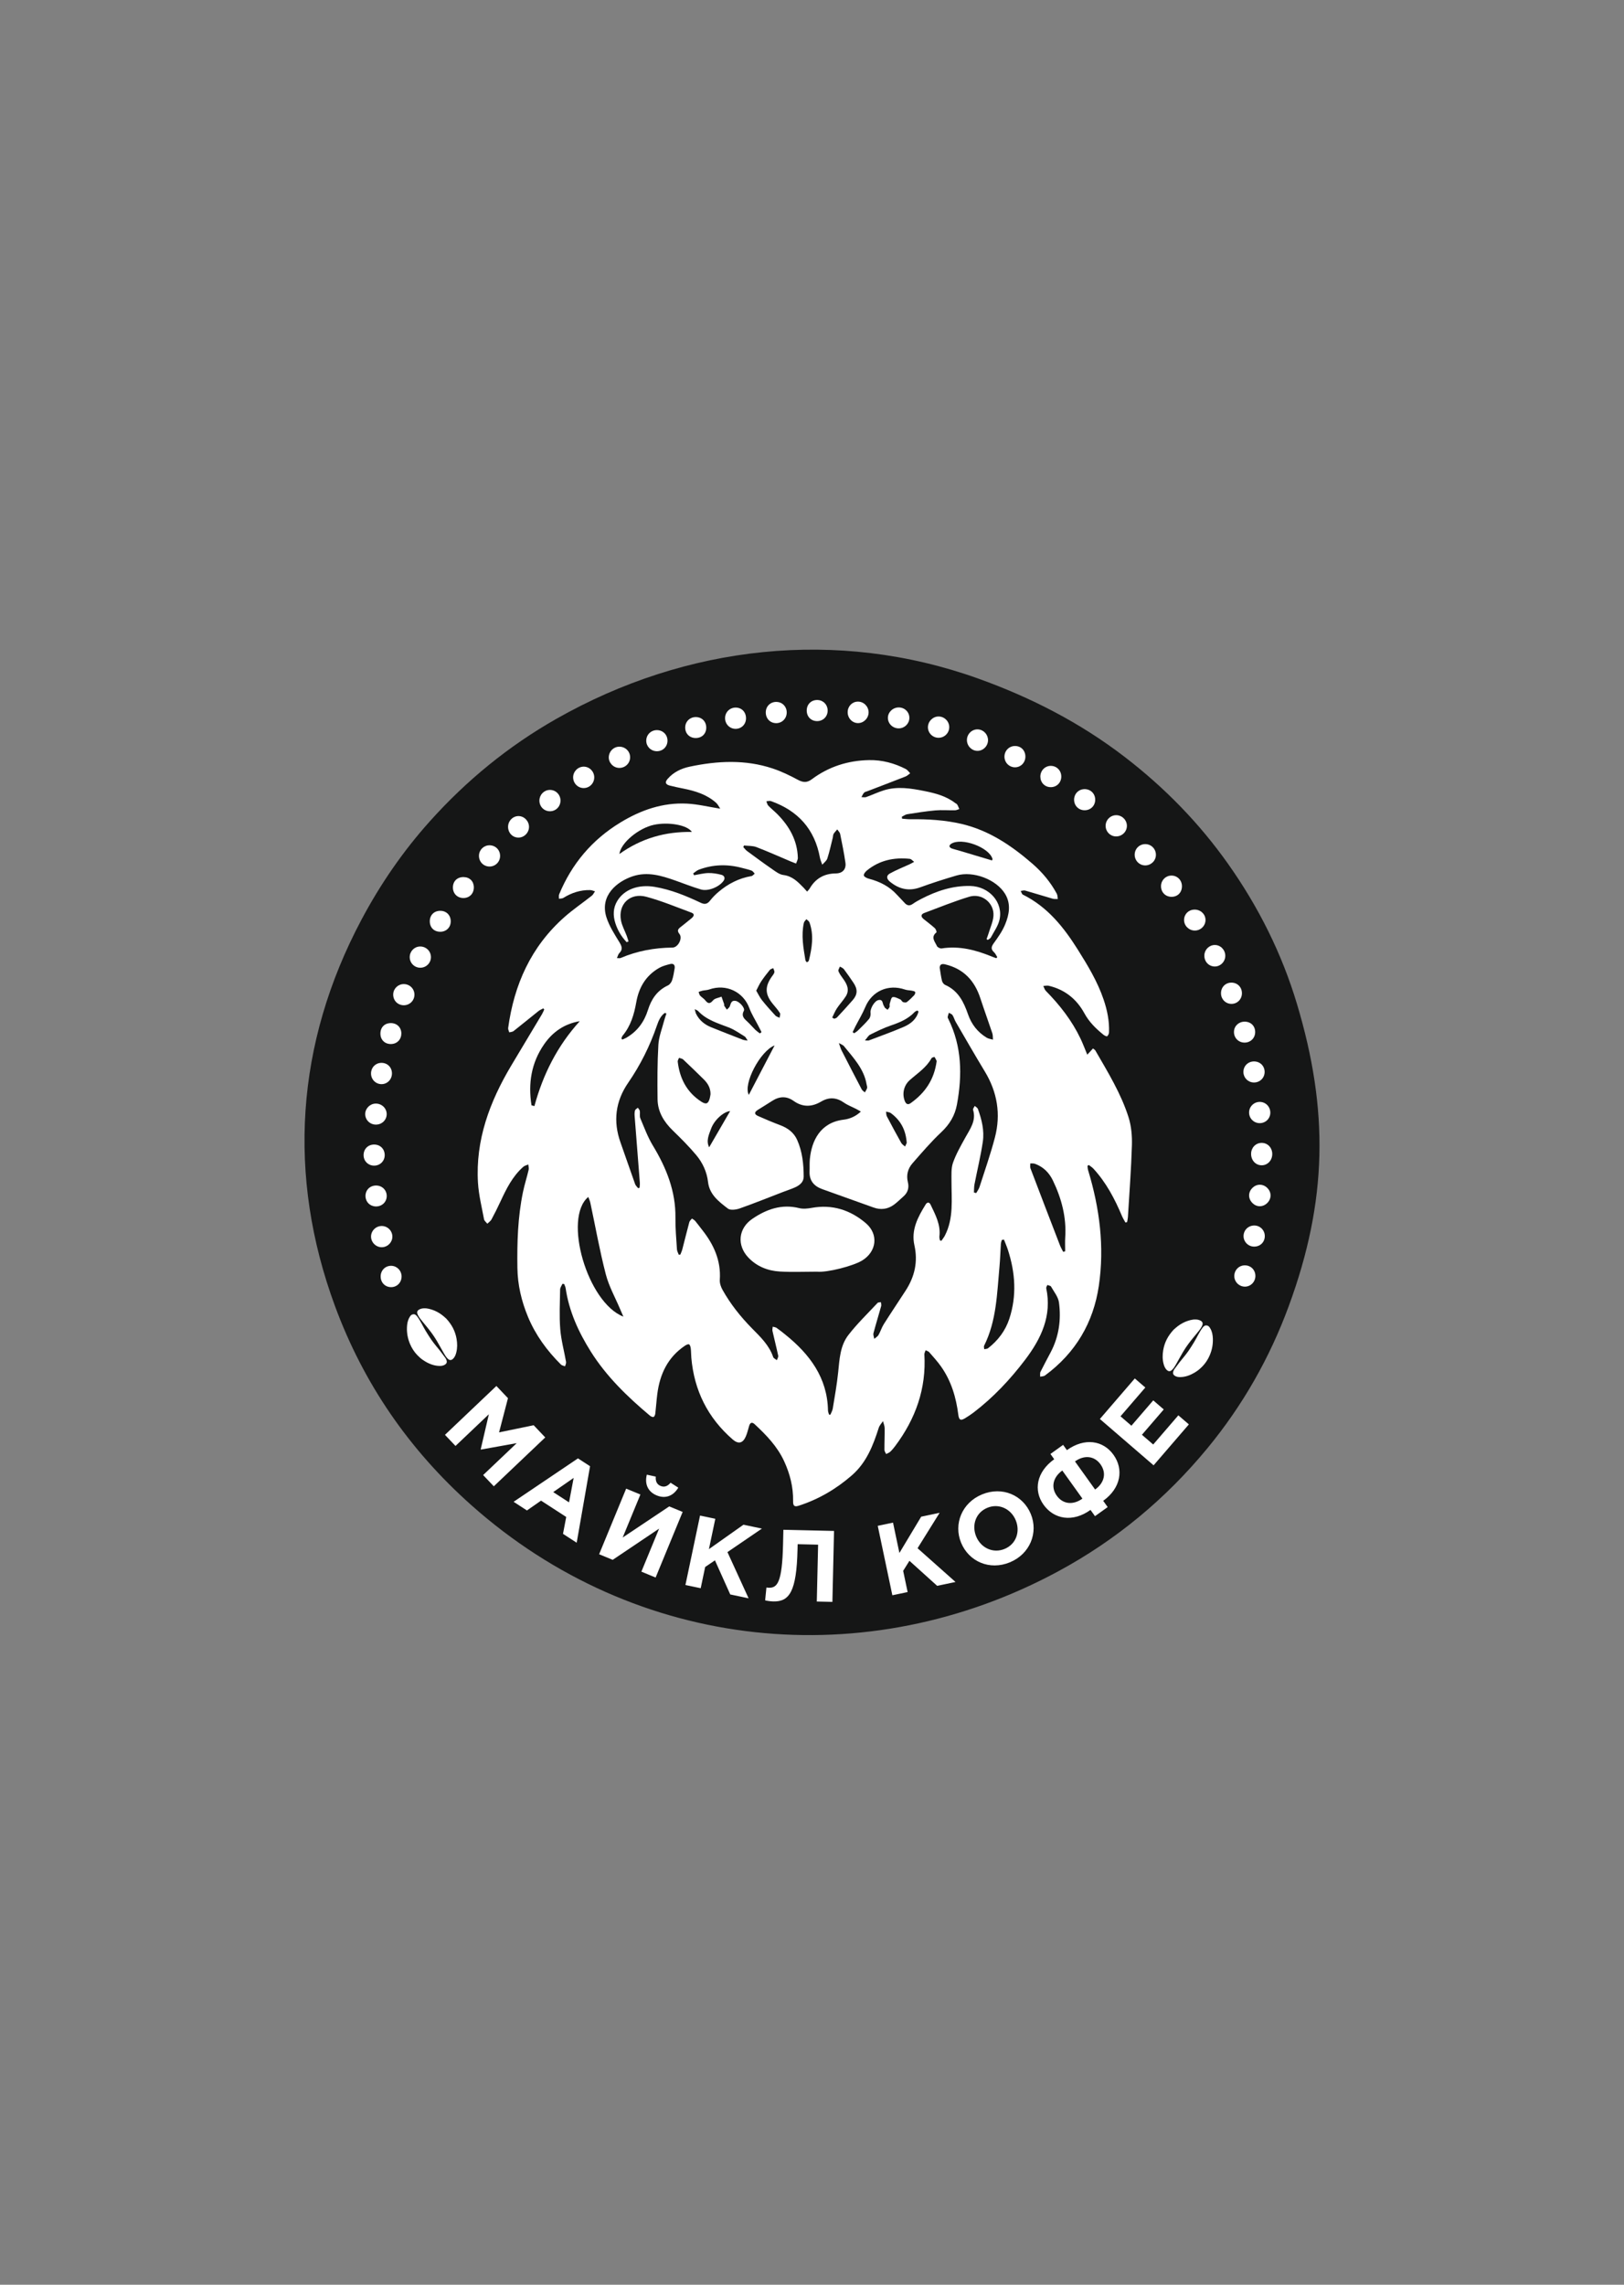 <?xml version="1.0" encoding="UTF-8" standalone="no"?> <svg xmlns:dc="http://purl.org/dc/elements/1.1/" xmlns:cc="http://creativecommons.org/ns#" xmlns:rdf="http://www.w3.org/1999/02/22-rdf-syntax-ns#" xmlns:svg="http://www.w3.org/2000/svg" xmlns="http://www.w3.org/2000/svg" viewBox="0 0 907.087 1275.591" id="svg2" height="1275.591" width="907.087" version="1.1"><rect x="0" y="0" width="907.087" height="1275.591" fill="#808080" stroke="none"/><defs id="defs162"></defs><g id="g4"><path id="path6" style="fill:#151616;fill-rule:evenodd" d="m 546.083,378.736 c 29.679,10.604 57.237,24.764 82.072,43.829 22.362,17.167 41.763,37.056 57.879,59.868 16.989,24.047 29.954,49.994 38.381,78.053 17.82,59.331 17.112,109.781 -4.583,168.73 -10.639,28.906 -25.727,55.475 -45.523,79.462 -23.177,28.083 -50.82,51.091 -83.247,68.603 -106.893,57.726 -235.548,45.172 -327.829,-36.971 -34.806,-30.982 -60.216,-67.993 -76.12,-111.095 -26.836,-72.733 -21.997,-146.553 14.779,-215.74 10.515,-19.781 23.132,-38.139 38.176,-54.918 20.398,-22.749 43.853,-41.987 70.696,-57.231 72.572,-41.215 156.956,-50.591 235.32,-22.591 z"></path><path id="path8" style="fill:#ffffff;fill-rule:evenodd" d="m 314.142,716.757 0,0 c 0.326,0.041 0.651,0.082 0.977,0.123 0.28,0.773 0.703,1.527 0.819,2.322 1.881,12.841 7.149,24.416 14.038,35.374 8.738,13.9 20.459,25.227 33.037,35.794 0.539,0.453 1.59,0.924 2.065,0.703 0.53,-0.247 0.871,-1.253 0.954,-1.966 0.424,-3.626 0.638,-7.278 1.111,-10.898 1.423,-10.915 5.718,-20.326 15.343,-26.828 0.691,-0.467 1.795,-1.06 2.351,-0.82 0.569,0.246 0.886,1.425 0.985,2.233 0.216,1.759 0.17,3.547 0.325,5.316 1.589,18.098 9.088,33.392 23.097,45.55 3.146,2.73 5.655,2.161 7.314,-1.643 0.827,-1.895 1.288,-3.943 1.879,-5.932 0.541,-1.82 1.571,-2.331 3.056,-0.957 6.571,6.085 12.712,12.472 16.495,20.691 3.243,7.046 5.099,14.328 5.003,22.063 -0.024,1.923 0.064,3.756 3.03,2.804 11.181,-3.587 21.026,-9.379 29.759,-16.977 8.215,-7.148 11.912,-16.724 15.061,-26.604 0.424,-1.33 1.542,-2.452 2.34,-3.671 0.333,1.309 0.928,2.614 0.948,3.927 0.061,4.043 -0.15,8.089 -0.125,12.133 0.005,0.767 0.61,1.53 0.938,2.295 0.76,-0.402 1.651,-0.672 2.252,-1.235 1.019,-0.951 1.923,-2.039 2.759,-3.152 11.459,-15.26 17.484,-32.154 16.356,-51.211 -0.045,-0.767 0.451,-1.563 0.694,-2.346 0.676,0.349 1.537,0.546 1.996,1.074 2.292,2.632 4.668,5.225 6.664,8.064 5.69,8.094 8.38,17.243 9.601,26.872 0.384,3.026 1.349,3.462 3.922,1.857 1.538,-0.96 3.075,-1.938 4.512,-3.032 11.12,-8.47 20.543,-18.518 28.902,-29.53 9.019,-11.882 15.014,-24.622 11.778,-39.934 -0.114,-0.539 0.399,-1.202 0.62,-1.808 0.703,0.281 1.766,0.371 2.051,0.875 1.641,2.904 4.03,5.789 4.444,8.897 1.271,9.542 0.008,18.902 -4.551,27.641 -1.927,3.694 -3.939,7.349 -5.776,11.085 -0.373,0.758 -0.132,1.801 -0.174,2.712 0.902,-0.211 2,-0.171 2.677,-0.67 17.154,-12.625 27.058,-29.593 30.077,-50.019 3.237,-21.9 0.44,-43.483 -5.998,-64.648 -0.232,-0.764 -0.23,-1.596 -0.336,-2.396 0.255,-0.15 0.509,-0.302 0.764,-0.452 0.86,0.676 1.834,1.253 2.561,2.044 7.136,7.765 11.921,16.871 15.935,26.419 0.529,1.259 1.285,2.429 1.936,3.64 0.311,-0.079 0.623,-0.158 0.935,-0.236 0.155,-0.913 0.398,-1.821 0.453,-2.74 0.802,-13.386 1.835,-26.767 2.234,-40.165 0.156,-5.23 -0.325,-10.74 -1.906,-15.705 -4.222,-13.259 -11.574,-25.17 -18.526,-37.215 -0.255,-0.441 -0.826,-0.71 -1.306,-1.105 -1.033,1.121 -1.917,2.08 -3.193,3.465 -1.405,-3.361 -2.457,-6.202 -3.757,-8.932 -4.787,-10.054 -11.564,-18.755 -19.422,-26.723 -0.684,-0.693 -0.923,-1.8 -1.368,-2.714 1.018,-0.045 2.095,-0.323 3.045,-0.098 9.055,2.142 15.624,7.529 19.89,15.37 2.649,4.87 6.44,8.57 10.675,11.99 0.57,0.46 1.777,1.025 2.055,0.801 0.579,-0.466 0.992,-1.419 1.022,-2.189 0.244,-6.285 -0.997,-12.342 -3.019,-18.297 -3.402,-10.021 -8.859,-19.033 -14.473,-27.959 -7.814,-12.422 -16.824,-23.749 -30.601,-30.593 -0.609,-0.302 -0.823,-1.354 -1.222,-2.057 0.817,-0.093 1.712,-0.445 2.438,-0.239 5.169,1.471 10.294,3.087 15.458,4.574 0.88,0.253 1.88,0.112 2.825,0.152 -0.179,-0.987 -0.118,-2.094 -0.573,-2.941 -3.468,-6.463 -8.155,-12.048 -13.737,-16.868 -11.494,-9.924 -23.912,-18.392 -39.162,-22.029 -9.439,-2.251 -19.067,-2.798 -28.755,-2.689 -1.585,0.018 -3.173,-0.206 -4.76,-0.318 -0.047,-0.358 -0.093,-0.717 -0.14,-1.075 1.003,-0.486 1.961,-1.247 3.018,-1.413 5.204,-0.817 10.417,-1.662 15.662,-2.128 3.63,-0.323 7.317,-0.003 10.977,-0.07 0.819,-0.015 1.63,-0.444 2.445,-0.682 -0.379,-0.85 -0.688,-1.74 -1.168,-2.532 -0.236,-0.391 -0.798,-0.59 -1.197,-0.895 -5.031,-3.846 -11.009,-5.422 -17.111,-6.638 -7.5,-1.494 -15.056,-2.756 -22.602,-0.423 -3.371,1.043 -6.575,2.589 -9.904,3.776 -0.79,0.282 -1.779,0.037 -2.677,0.035 0.477,-0.835 0.833,-1.776 1.473,-2.469 0.431,-0.467 1.259,-0.6 1.92,-0.855 7.088,-2.725 14.19,-5.418 21.255,-8.197 0.95,-0.374 1.721,-1.177 2.576,-1.781 -0.814,-0.809 -1.483,-1.885 -2.464,-2.385 -6.403,-3.266 -13.242,-5.11 -20.499,-4.975 -11.837,0.221 -22.604,3.681 -32.023,10.723 -2.646,1.978 -4.871,1.828 -7.765,0.263 -4.505,-2.436 -9.202,-4.696 -14.07,-6.314 -15.291,-5.082 -30.827,-4.295 -46.356,-1.007 -4.776,1.012 -9.018,3.084 -12.251,6.759 -1.701,1.934 -1.298,3.179 1.226,3.821 2.457,0.625 4.947,1.134 7.436,1.631 6.75,1.348 13.217,3.333 18.408,7.999 0.947,0.851 1.495,2.12 2.263,3.247 -6.625,-1.048 -12.574,-2.53 -18.586,-2.831 -13.545,-0.677 -25.748,3.596 -37.151,10.522 -16.002,9.72 -27.219,23.202 -34.227,40.095 -0.302,0.727 -0.088,1.656 -0.115,2.49 0.825,-0.143 1.799,-0.059 2.449,-0.465 4.559,-2.851 9.48,-4.478 14.929,-4.373 0.919,0.018 1.83,0.448 2.745,0.687 -0.577,0.822 -0.995,1.834 -1.756,2.436 -5.035,3.977 -10.392,7.6 -15.185,11.829 -18.866,16.646 -28.262,37.925 -31.56,62.065 -0.105,0.768 0.401,1.614 0.623,2.423 0.81,-0.229 1.799,-0.246 2.403,-0.722 4.657,-3.666 9.224,-7.44 13.862,-11.13 0.807,-0.642 1.818,-1.044 2.735,-1.558 0.177,0.21 0.355,0.419 0.532,0.629 -0.412,0.871 -0.753,1.781 -1.246,2.607 -5.706,9.558 -11.451,19.093 -17.154,28.652 -12.087,20.261 -20.065,41.691 -18.61,65.504 0.417,6.831 2.122,13.594 3.382,20.363 0.169,0.905 1.2,1.658 1.832,2.481 0.793,-0.789 1.831,-1.455 2.337,-2.391 1.747,-3.23 3.378,-6.524 4.927,-9.849 3.319,-7.126 6.737,-14.187 12.858,-19.555 0.726,-0.637 1.839,-0.859 2.772,-1.273 0.076,1.004 0.405,2.065 0.184,3.003 -0.974,4.127 -2.284,8.183 -3.148,12.329 -2.92,14.005 -3.333,28.205 -3.127,42.432 0.137,9.479 2.271,18.566 5.93,27.351 4.219,10.129 10.589,18.837 18.406,26.6 0.536,0.532 1.512,0.648 2.283,0.958 0.201,-0.812 0.689,-1.67 0.558,-2.427 -1.062,-6.13 -2.762,-12.202 -3.247,-18.367 -0.576,-7.321 -0.191,-14.718 -0.076,-22.08 0.017,-1.064 0.846,-2.116 1.3,-3.173 z"></path><path id="path10" style="fill:#151616;fill-rule:evenodd" d="m 524.972,692.481 c -0.097,-0.724 -0.353,-1.466 -0.268,-2.17 0.793,-6.557 -2.24,-12.107 -4.922,-17.741 -0.748,-1.571 -1.935,-1.443 -2.755,-0.118 -4.341,7.018 -8.214,14.214 -6.277,22.83 2.043,9.093 0.167,17.428 -4.861,25.198 -4.054,6.265 -8.229,12.456 -12.217,18.76 -1.21,1.913 -1.859,4.154 -2.992,6.121 -0.499,0.866 -1.566,1.423 -2.375,2.12 -0.161,-1.063 -0.677,-2.213 -0.424,-3.173 1.335,-5.057 2.891,-10.058 4.29,-15.1 0.187,-0.676 -0.082,-1.471 -0.14,-2.211 -0.634,0.134 -1.513,0.053 -1.867,0.433 -5.511,5.903 -11.38,11.555 -16.289,17.904 -4.659,6.025 -4.97,13.585 -5.723,20.899 -0.695,6.755 -1.917,13.462 -3.006,20.174 -0.191,1.178 -0.872,2.281 -1.326,3.418 -0.257,-0.015 -0.513,-0.031 -0.77,-0.046 -0.199,-0.784 -0.559,-1.566 -0.575,-2.354 -0.355,-18.181 -10.151,-31.334 -23.914,-42.381 -1.565,-1.256 -3.128,-2.523 -4.778,-3.668 -0.588,-0.408 -1.434,-0.467 -2.161,-0.685 -0.061,0.799 -0.319,1.639 -0.15,2.39 1.032,4.608 2.219,9.184 3.195,13.802 0.16,0.757 -0.47,1.671 -0.735,2.513 -0.714,-0.58 -1.833,-1.031 -2.077,-1.759 -2.199,-6.551 -7.09,-11.207 -11.79,-15.974 -6.43,-6.521 -12.063,-13.612 -16.5,-21.54 -0.93,-1.66 -1.636,-3.762 -1.512,-5.601 0.723,-10.683 -3.349,-19.671 -9.869,-27.891 -1.302,-1.641 -2.52,-3.345 -3.865,-4.951 -0.471,-0.562 -1.206,-0.916 -1.821,-1.365 -0.506,0.667 -1.274,1.267 -1.475,2.011 -1.368,5.056 -2.598,10.148 -3.919,15.216 -0.259,0.994 -0.722,1.937 -1.091,2.903 -0.291,0.029 -0.583,0.057 -0.875,0.085 -0.354,-0.992 -0.957,-1.968 -1.021,-2.977 -0.373,-5.902 -0.923,-11.814 -0.85,-17.717 0.182,-14.746 -5.027,-27.755 -12.587,-40.23 -2.894,-4.776 -4.845,-10.105 -7.022,-15.263 -0.504,-1.196 -0.069,-2.738 -0.284,-4.088 -0.102,-0.642 -0.716,-1.208 -1.099,-1.808 -0.546,0.494 -1.393,0.904 -1.571,1.501 -0.301,1.01 -0.3,2.148 -0.218,3.217 0.949,12.389 1.945,24.774 2.9,37.162 0.07,0.914 -0.082,1.844 -0.13,2.767 -0.273,0.097 -0.546,0.194 -0.82,0.291 -0.576,-0.766 -1.386,-1.454 -1.693,-2.312 -2.764,-7.724 -5.396,-15.492 -8.152,-23.219 -4.211,-11.808 -2.851,-22.976 4.281,-33.336 6.827,-9.917 12.11,-20.518 15.999,-31.809 0.944,-2.739 2.022,-5.461 4.498,-7.221 0.289,0.128 0.578,0.256 0.868,0.385 -0.43,1.319 -0.931,2.62 -1.276,3.959 -1.151,4.471 -2.956,8.917 -3.218,13.443 -0.587,10.128 -0.582,20.301 -0.455,30.451 0.087,6.958 3.499,12.582 8.535,17.461 4.523,4.382 8.997,8.856 13.028,13.657 3.625,4.319 5.987,9.462 6.628,15.062 0.81,7.074 6.075,10.985 11.107,14.861 1.35,1.041 4.557,0.623 6.554,-0.081 8.207,-2.892 16.274,-6.156 24.396,-9.276 2.174,-0.835 4.408,-1.54 6.524,-2.494 2.6,-1.172 4.849,-2.967 4.842,-5.945 -0.016,-7.026 -0.735,-14.001 -3.644,-20.547 -1.831,-4.119 -5.219,-6.638 -9.496,-8.244 -4.157,-1.56 -8.249,-3.295 -12.305,-5.09 -2.268,-1.004 -2.216,-2.171 -0.055,-3.512 2.65,-1.646 5.308,-3.281 7.93,-4.97 3.994,-2.571 8.005,-2.763 11.921,0.026 5.069,3.61 10.189,3.454 15.374,0.394 4.42,-2.61 8.55,-2.378 12.77,0.567 2.088,1.458 4.573,2.38 6.871,3.559 0.688,0.353 1.352,0.752 2.569,1.433 -2.924,2.758 -6.256,4.128 -9.613,4.532 -13.066,1.571 -17.907,11.8 -18.881,22.049 -0.214,2.253 -0.056,4.537 -0.15,6.804 -0.208,5.027 2.304,8.208 7.035,9.91 5.143,1.851 10.292,3.685 15.439,5.526 4.382,1.567 8.773,3.11 13.143,4.707 4.145,1.514 8.029,1.025 11.531,-1.538 1.857,-1.359 3.474,-3.026 5.216,-4.535 2.523,-2.187 3.315,-4.899 2.543,-8.041 -0.972,-3.956 -0.017,-7.571 2.592,-10.55 5.184,-5.92 10.314,-11.94 16.051,-17.333 4.684,-4.402 7.631,-9.298 8.766,-15.468 3.011,-16.376 2.793,-32.409 -4.811,-47.763 -0.175,-0.353 -0.429,-0.769 -0.371,-1.111 0.136,-0.799 0.441,-1.571 0.677,-2.353 0.694,0.429 1.633,0.709 2.03,1.321 0.749,1.155 1.074,2.563 1.77,3.759 5.394,9.266 10.73,18.566 16.287,27.74 6.996,11.552 8.997,23.864 5.639,36.756 -2.435,9.35 -5.673,18.504 -8.626,27.723 -0.382,1.192 -1.209,2.249 -1.83,3.369 -0.424,-0.105 -0.849,-0.211 -1.273,-0.316 0.092,-1.524 0.016,-3.079 0.304,-4.568 1.537,-7.938 3.485,-15.816 4.658,-23.802 0.914,-6.225 -0.608,-12.367 -2.752,-18.279 -0.246,-0.678 -1.16,-1.128 -1.764,-1.684 -0.335,0.729 -1.116,1.587 -0.937,2.168 1.864,6.065 -1.627,10.614 -4.307,15.476 -2.518,4.57 -5.163,9.158 -6.884,14.027 -1.109,3.139 -0.851,6.798 -0.86,10.225 -0.028,10.323 1.328,20.787 -3.702,30.526 -0.531,1.028 -1.302,1.939 -1.961,2.904 -0.275,-0.098 -0.55,-0.195 -0.825,-0.293 z"></path><path id="path12" style="fill:#151616;fill-rule:evenodd" d="m 450.602,537.217 c -0.241,-0.353 -0.663,-0.704 -0.731,-1.11 -1.149,-6.921 -2.416,-13.85 -0.873,-20.866 0.164,-0.745 0.913,-1.368 1.39,-2.048 0.587,0.572 1.466,1.043 1.716,1.731 2.586,7.11 1.44,14.205 -0.289,21.277 -0.065,0.265 -0.295,0.512 -0.502,0.718 -0.127,0.126 -0.355,0.156 -0.712,0.299 z"></path><path id="path14" style="fill:#151616;fill-rule:evenodd" d="m 422.394,553.088 c 1.003,-1.902 1.732,-3.616 2.755,-5.145 1.484,-2.219 3.132,-4.341 4.823,-6.418 0.413,-0.507 1.265,-0.677 1.916,-1.003 0.239,0.777 0.795,1.621 0.639,2.314 -0.204,0.902 -0.94,1.706 -1.504,2.514 -3.875,5.558 -3.716,9.787 0.573,15.067 1.374,1.69 2.866,3.314 4.017,5.138 0.396,0.628 -0.08,1.775 -0.157,2.684 -0.797,-0.402 -1.797,-0.628 -2.358,-1.236 -2.563,-2.778 -5.1,-5.591 -7.448,-8.539 -1.259,-1.582 -2.117,-3.464 -3.256,-5.377 z"></path><path id="path16" style="fill:#151616;fill-rule:evenodd" d="m 554.092,480.391 c -6.168,-1.845 -12.235,-3.663 -18.307,-5.472 -1.454,-0.433 -2.944,-0.764 -4.364,-1.281 -0.481,-0.175 -1.077,-0.757 -1.109,-1.188 -0.031,-0.427 0.486,-1.04 0.93,-1.329 5.841,-3.791 21.41,1.964 23.14,8.531 0.02,0.077 -0.067,0.181 -0.29,0.738 z"></path><path id="path18" style="fill:#151616;fill-rule:evenodd" d="m 464.826,568.124 c 0.859,-1.722 1.559,-3.543 2.616,-5.142 1.525,-2.306 3.463,-4.359 4.946,-6.686 2.281,-3.582 0.766,-6.776 -1.455,-9.835 -0.984,-1.355 -2.019,-2.736 -2.625,-4.258 -0.261,-0.655 0.51,-1.697 0.812,-2.563 0.755,0.474 1.729,0.793 2.228,1.45 1.851,2.442 3.571,4.979 5.293,7.51 2.48,3.644 2.427,6.566 -0.331,9.741 -2.865,3.299 -5.841,6.509 -8.817,9.715 -0.352,0.379 -1.013,0.488 -1.531,0.722 -0.379,-0.217 -0.758,-0.435 -1.136,-0.653 z"></path><path id="path20" style="fill:#151616;fill-rule:evenodd" d="m 345.961,476.791 c 0.793,-6.316 10.863,-14.467 19.212,-16.278 7.947,-1.724 18.687,-0.015 21.267,3.964 -14.879,-0.259 -28.208,3.564 -40.479,12.314 z"></path><path id="path22" style="fill:#151616;fill-rule:evenodd" d="m 347.08,579.81 c 0.214,-0.521 0.313,-1.134 0.661,-1.55 4.582,-5.473 6.453,-11.966 7.655,-18.743 1.447,-8.159 5.304,-14.881 12.847,-19.156 1.801,-1.021 3.926,-1.57 5.967,-2.105 2.02,-0.53 2.914,0.542 2.604,2.434 -0.366,2.235 -0.718,4.501 -1.433,6.641 -0.369,1.102 -1.308,2.377 -2.344,2.859 -6.077,2.83 -9.266,7.748 -11.14,13.732 -2.091,6.676 -5.994,12.02 -12.283,15.579 -0.639,0.362 -1.351,0.603 -2.029,0.9 -0.168,-0.198 -0.336,-0.395 -0.505,-0.593 z"></path><path id="path24" style="fill:#151616;fill-rule:evenodd" d="m 524.86,540.241 c 0.132,-1.984 1.346,-2.253 3.155,-1.811 10.358,2.531 16.389,9.219 19.533,18.829 2.146,6.559 4.529,13.046 6.708,19.596 0.373,1.119 0.258,2.391 0.368,3.592 -1.173,-0.35 -2.486,-0.481 -3.494,-1.087 -5.117,-3.078 -8.523,-7.538 -10.432,-13.03 -2.39,-6.876 -5.417,-13.205 -12.789,-16.453 -0.796,-0.35 -1.554,-1.407 -1.764,-2.265 -0.583,-2.389 -0.867,-4.845 -1.286,-7.371 z"></path><path id="path26" style="fill:#151616;fill-rule:evenodd" d="m 450.805,497.795 c -0.869,-0.968 -1.432,-1.643 -2.046,-2.27 -3.147,-3.217 -6.184,-6.382 -11.233,-7.01 -2.139,-0.266 -4.206,-1.864 -6.083,-3.159 -4.796,-3.309 -9.483,-6.768 -14.172,-10.22 -0.806,-0.594 -1.406,-1.451 -2.101,-2.187 0.135,-0.303 0.269,-0.606 0.404,-0.909 2.317,0.272 4.816,0.094 6.915,0.899 6.581,2.522 13.01,5.417 19.501,8.158 0.871,0.368 1.765,0.683 2.649,1.023 0.35,-1.066 1.027,-2.14 0.999,-3.197 -0.258,-9.577 -4.616,-17.411 -11.268,-24.196 -1.677,-1.71 -3.59,-3.205 -5.247,-4.932 -0.582,-0.606 -0.722,-1.612 -1.063,-2.436 0.843,-0.051 1.786,-0.369 2.513,-0.112 15.332,5.419 24.511,15.89 27.382,31.532 0.25,1.364 0.873,2.664 1.322,3.994 0.97,-1.145 2.398,-2.15 2.822,-3.461 1.24,-3.837 2.086,-7.793 3.07,-11.707 0.169,-0.669 0.086,-1.455 0.424,-2.014 0.555,-0.917 1.358,-1.692 2.057,-2.527 0.558,0.852 1.434,1.643 1.623,2.566 1.089,5.316 2.173,10.641 2.94,16.006 0.523,3.654 -1.577,5.971 -5.365,6.01 -6.646,0.069 -11.424,2.918 -14.63,8.471 -0.28,0.485 -0.731,0.877 -1.415,1.678 z"></path><path id="path28" style="fill:#151616;fill-rule:evenodd" d="m 556.485,534.962 c -0.795,-0.284 -1.604,-0.537 -2.382,-0.857 -9.006,-3.707 -18.212,-6.145 -28.154,-4.594 -0.814,0.127 -2.317,-0.614 -2.625,-1.315 -1.068,-2.425 -3.651,-4.945 -0.276,-7.651 0.233,-0.187 -0.306,-1.804 -0.892,-2.333 -2.002,-1.81 -4.202,-3.413 -6.295,-5.13 -1.571,-1.289 -1.601,-2.617 0.407,-3.368 8.332,-3.114 16.592,-6.476 25.098,-9.069 7.049,-2.149 14.033,3.484 13.53,10.678 -0.227,3.247 -1.717,6.415 -2.669,9.608 -0.342,1.147 -0.786,2.265 -1.183,3.396 0.236,0.145 0.471,0.289 0.707,0.434 0.575,-0.442 1.38,-0.768 1.688,-1.344 1.71,-3.208 3.978,-6.324 4.8,-9.755 2.318,-9.672 -5.646,-18.805 -16.346,-19.024 -9.798,-0.201 -18.794,2.792 -27.332,7.227 -1.611,0.837 -3.216,1.72 -4.688,2.762 -1.891,1.339 -3.321,0.944 -4.733,-0.671 -1.313,-1.502 -2.772,-2.882 -4.11,-4.363 -4.241,-4.696 -9.639,-7.429 -15.778,-9.02 -1.061,-0.275 -2.614,-1.037 -2.752,-1.781 -0.151,-0.821 0.868,-2.107 1.717,-2.801 6.941,-5.671 15.085,-7.423 23.928,-6.497 0.867,0.091 1.633,1.093 2.445,1.672 -0.81,0.44 -1.598,0.924 -2.434,1.312 -3.716,1.723 -7.566,3.216 -11.125,5.2 -2.084,1.161 -1.923,2.975 0.039,4.577 5.078,4.143 10.534,5.48 16.981,3.124 6.646,-2.429 13.412,-4.58 20.21,-6.581 9.285,-2.733 22.262,2.177 27.151,10.284 3.388,5.618 2.282,11.562 -0.04,17.135 -1.532,3.678 -3.91,7.08 -6.287,10.347 -1.438,1.976 -1.755,3.353 0.141,5.087 0.786,0.719 1.213,1.807 1.803,2.728 -0.18,0.195 -0.361,0.39 -0.541,0.585 z"></path><path id="path30" style="fill:#151616;fill-rule:evenodd" d="m 351.071,525.638 c -0.325,-1.03 -0.602,-2.076 -0.982,-3.086 -1.075,-2.852 -2.63,-5.607 -3.211,-8.546 -1.8,-9.116 4.986,-15.797 14.127,-13.334 8.582,2.312 16.846,5.764 25.192,8.858 2.056,0.762 1.33,2.092 0.022,3.155 -2.023,1.647 -4.016,3.332 -6.093,4.914 -1.513,1.152 -2.026,2.077 -0.61,3.862 1.893,2.388 -0.776,7.548 -3.899,7.577 -10.09,0.096 -19.777,1.897 -29.031,5.842 -0.398,0.17 -0.939,0.021 -2.006,0.021 0.536,-1.162 0.719,-2.154 1.319,-2.75 2.061,-2.047 1.489,-3.754 0.108,-6.026 -2.721,-4.478 -5.684,-9.011 -7.259,-13.912 -3.979,-12.381 6.162,-20.171 14.671,-22.987 8.294,-2.744 16.046,-0.326 23.762,2.372 4.778,1.671 9.479,3.582 14.334,4.998 4.083,1.191 10.339,-1.47 12.667,-4.881 1.109,-1.625 0.208,-2.919 -1.197,-3.295 -2.384,-0.637 -4.927,-1.053 -7.388,-0.992 -2.647,0.066 -5.277,0.787 -7.915,1.222 -0.17,-0.336 -0.34,-0.672 -0.511,-1.008 1.04,-0.704 1.986,-1.642 3.134,-2.074 7.837,-2.947 15.834,-3.199 23.927,-1.062 1.865,0.492 3.764,0.899 5.565,1.559 0.701,0.257 1.174,1.103 1.75,1.681 -0.589,0.47 -1.121,1.254 -1.774,1.363 -7.125,1.199 -13.221,4.388 -18.581,8.964 -1.665,1.421 -3.225,3.012 -4.562,4.725 -1.479,1.895 -2.919,2.313 -5.199,1.237 -8.241,-3.89 -16.654,-7.362 -25.77,-8.894 -9.043,-1.519 -16.931,1.391 -20.836,7.776 -2.448,4.004 -2.474,8.272 -1.089,12.579 1.275,3.966 3.4,7.475 6.274,10.514 0.353,-0.125 0.705,-0.25 1.058,-0.376 z"></path><path id="path32" style="fill:#151616;fill-rule:evenodd" d="m 396.106,640.526 c -1.843,-3.575 -0.139,-7.067 1.088,-10.409 1.782,-4.852 6.951,-9.457 10.631,-9.801 -3.885,6.699 -7.707,13.29 -11.719,20.209 z"></path><path id="path34" style="fill:#151616;fill-rule:evenodd" d="m 506.453,638.124 c -0.152,0.324 -0.546,1.158 -0.94,1.994 -0.72,-0.668 -1.668,-1.216 -2.122,-2.024 -2.752,-4.906 -5.425,-9.855 -8.033,-14.834 -0.396,-0.755 -0.316,-1.744 -0.457,-2.625 0.892,0.255 1.955,0.289 2.648,0.798 5.471,4.019 8.424,9.394 8.903,16.691 z"></path><path id="path36" style="fill:#151616;fill-rule:evenodd" d="m 388.035,563.423 c 1.08,0.575 1.593,0.707 1.891,1.028 4.629,4.993 11.001,6.816 17.142,9.188 3.156,1.218 5.982,3.264 8.893,5.036 0.574,0.35 0.851,1.159 1.633,2.288 -1.35,-0.226 -2.048,-0.227 -2.65,-0.461 -5.936,-2.305 -11.875,-4.606 -17.774,-6.998 -3.677,-1.491 -6.572,-3.906 -8.351,-7.431 -0.313,-0.62 -0.407,-1.344 -0.783,-2.65 z"></path><path id="path38" style="fill:#151616;fill-rule:evenodd" d="m 513.04,564.753 c -1.117,4.209 -4.324,6.866 -8.217,8.545 -6.397,2.759 -12.988,5.096 -19.508,7.585 -0.334,0.127 -0.764,0.016 -2.217,0.016 1.279,-1.462 1.904,-2.745 2.936,-3.255 3.773,-1.867 7.581,-3.76 11.566,-5.114 4.967,-1.689 9.647,-3.644 13.267,-7.5 0.371,-0.395 0.985,-0.574 1.486,-0.854 0.229,0.192 0.458,0.385 0.687,0.577 z"></path><path id="path40" style="fill:#151616;fill-rule:evenodd" d="m 418.249,611.272 c -3.305,-5.999 6.333,-24.488 14.41,-27.609 -4.718,9.039 -9.436,18.078 -14.41,27.609 z"></path><path id="path42" style="fill:#151616;fill-rule:evenodd" d="m 468.571,582.343 c 1.498,0.878 2.326,1.117 2.76,1.655 5.286,6.557 11.271,12.736 12.714,21.44 0.113,0.678 0.437,1.412 0.274,2.023 -0.229,0.857 -0.822,1.623 -1.259,2.429 -0.597,-0.563 -1.402,-1.023 -1.76,-1.704 -3.813,-7.26 -7.57,-14.546 -11.298,-21.848 -0.504,-0.988 -0.761,-2.095 -1.432,-3.995 z"></path><path id="path44" style="fill:#151616;fill-rule:evenodd" d="m 523.184,592.388 c -1.369,10.353 -6.49,17.823 -14.565,23.524 -1.557,1.099 -2.592,0.442 -3.239,-1.191 -1.589,-4.01 -0.616,-8.658 2.728,-11.649 4.302,-3.847 9.32,-7 12.165,-12.231 0.235,-0.433 1.625,-0.815 1.709,-0.699 0.582,0.809 0.961,1.756 1.202,2.247 z"></path><path id="path46" style="fill:#151616;fill-rule:evenodd" d="m 476.238,576.246 c 0.478,-0.994 0.934,-1.999 1.438,-2.98 1.895,-3.686 4.066,-7.261 5.659,-11.065 3.72,-8.883 12.801,-12.944 22.169,-9.718 1.209,0.416 2.577,0.381 3.855,0.635 0.645,0.129 1.573,0.286 1.786,0.709 0.216,0.43 -0.107,1.363 -0.512,1.795 -1.292,1.377 -2.659,2.713 -4.159,3.866 -0.444,0.341 -1.511,0.222 -2.13,-0.044 -0.591,-0.253 -0.871,-1.185 -1.462,-1.444 -1.406,-0.615 -3.072,-1.599 -4.325,-1.283 -0.829,0.209 -1.182,2.395 -1.625,3.734 -0.177,0.535 0.124,1.223 -0.065,1.75 -0.207,0.579 -0.727,1.051 -1.111,1.57 -0.518,-0.39 -1.066,-0.749 -1.541,-1.183 -0.204,-0.187 -0.205,-0.572 -0.392,-0.79 -1.028,-1.2 -0.397,-4.071 -3.178,-3.447 -2.374,0.533 -4.708,5.005 -4.402,7.005 0.174,1.134 -0.135,2.666 -0.849,3.537 -1.89,2.304 -4.097,4.368 -6.229,6.479 -0.593,0.587 -1.362,1.006 -2.05,1.501 -0.292,-0.209 -0.585,-0.418 -0.878,-0.626 z"></path><path id="path48" style="fill:#151616;fill-rule:evenodd" d="m 424.409,576.965 c -0.883,-0.701 -1.833,-1.337 -2.633,-2.117 -1.429,-1.393 -2.698,-2.944 -4.163,-4.298 -1.878,-1.735 -3.745,-3.216 -2.122,-6.235 0.798,-1.486 -2.442,-5.139 -4.615,-5.517 -2.448,-0.425 -2.651,1.458 -3.248,3.044 -0.268,0.714 -1.068,1.241 -1.626,1.852 -0.509,-0.735 -1.05,-1.452 -1.506,-2.216 -0.132,-0.221 0.056,-0.602 -0.033,-0.87 -0.463,-1.393 -0.968,-2.773 -1.458,-4.158 -1.609,0.654 -3.745,0.893 -4.715,2.051 -1.811,2.164 -2.868,1.879 -4.404,-0.058 -0.789,-0.995 -2.013,-1.657 -2.865,-2.615 -0.461,-0.518 -0.553,-1.345 -0.812,-2.032 0.715,-0.235 1.415,-0.536 2.148,-0.691 1.269,-0.268 2.624,-0.267 3.827,-0.69 9.346,-3.285 18.976,1.29 22.349,10.378 1.284,3.459 3.336,6.65 5.037,9.963 0.597,1.161 1.193,2.322 1.789,3.483 -0.317,0.242 -0.634,0.483 -0.951,0.725 z"></path><path id="path50" style="fill:#151616;fill-rule:evenodd" d="m 396.866,610.88 c -0.122,0.66 -0.22,1.548 -0.456,2.399 -0.833,3.002 -2.055,3.503 -4.753,1.749 -8.172,-5.315 -12.03,-13.075 -13.116,-22.317 -0.078,-0.667 0.468,-1.402 0.724,-2.105 0.782,0.292 1.762,0.386 2.316,0.906 3.866,3.631 7.664,7.331 11.444,11.047 2.275,2.236 3.871,4.809 3.841,8.321 z"></path><path id="path52" style="fill:#151616;fill-rule:evenodd" d="m 296.862,617.102 c -1.911,-12.086 -0.172,-23.614 7.03,-34.036 4.709,-6.815 11.188,-11.457 19.933,-12.931 -12.539,13.797 -20.542,29.768 -25.331,47.399 -0.544,-0.144 -1.089,-0.288 -1.633,-0.432 z"></path><path id="path54" style="fill:#151616;fill-rule:evenodd" d="m 593.831,698.904 c -0.605,-1.219 -1.312,-2.401 -1.799,-3.663 -5.524,-14.313 -11.029,-28.633 -16.475,-42.974 -0.307,-0.809 -0.063,-1.815 -0.075,-2.73 0.851,0.056 1.774,-0.077 2.541,0.199 4.732,1.707 7.979,4.981 10.086,9.365 4.844,10.076 7.616,20.569 6.871,31.796 -0.169,2.559 -0.025,5.137 -0.025,7.707 -0.374,0.1 -0.749,0.2 -1.123,0.3 z"></path><path id="path56" style="fill:#151616;fill-rule:evenodd" d="m 560.764,692.067 c 0.743,1.925 1.582,3.821 2.215,5.779 4.116,12.725 5.011,25.546 0.79,38.413 -2.184,6.657 -6.287,12.121 -11.905,16.479 -0.518,0.402 -1.403,0.359 -2.118,0.523 -0.036,-0.648 -0.326,-1.415 -0.071,-1.927 6.982,-13.982 7.195,-29.198 8.592,-44.191 0.393,-4.221 0.494,-8.466 0.777,-12.698 0.049,-0.73 0.338,-1.445 0.516,-2.167 0.402,-0.071 0.803,-0.142 1.204,-0.212 z"></path><path id="path58" style="fill:#151616;fill-rule:evenodd" d="m 348.184,735.076 c -20.15,-7.812 -33.806,-55.054 -19.591,-66.813 0.429,1.202 0.917,2.2 1.141,3.251 2.836,13.298 5.209,26.708 8.616,39.866 1.758,6.789 5.334,13.134 8.094,19.678 0.474,1.125 0.97,2.241 1.741,4.019 z"></path><path id="path60" style="fill:#ffffff;fill-rule:evenodd" d="m 456.259,709.989 0,0 c 5.931,0.561 20.153,-3.177 25.127,-6.141 8.306,-4.951 9.513,-14.78 2.161,-20.998 -8.619,-7.288 -18.64,-10.591 -30.222,-8.477 -2.247,0.41 -4.755,0.67 -6.915,0.133 -9.849,-2.448 -18.332,0.652 -26.143,5.937 -7.896,5.342 -8.804,14.767 -2.297,21.638 4.691,4.954 10.837,7.428 17.609,7.82 6.871,0.399 13.784,0.088 20.679,0.088 z"></path><g id="g62"><path id="path64" style="fill:#ffffff;fill-rule:evenodd" d="m 248.538,801.087 5.886,6.196 18.63,-17.696 -4.545,19.54 0.156,0.164 19.948,-3.571 -18.753,17.813 5.964,6.278 28.724,-27.285 -6.471,-6.812 -19.319,3.987 4.974,-19.088 -6.471,-6.812 -28.724,27.285 z m 38.338,37.373 7.455,4.835 7.874,-5.485 14.056,9.115 -1.796,9.426 7.645,4.958 7.463,-42.716 -6.743,-4.373 -35.956,24.24 z m 22.129,-5.415 11.406,-7.916 -2.574,13.643 -8.832,-5.728 z m 72.29,11.074 -7.482,-3.085 -26.017,17.373 9.901,-24.017 -7.953,-3.279 -15.1,36.627 7.587,3.128 25.913,-17.416 -9.901,24.017 7.953,3.279 15.1,-36.627 z m -14.502,-9.223 c 4.814,1.985 9.266,0.392 12.07,-4.329 l -4.312,-2.757 c -1.565,1.865 -3.381,2.708 -5.579,1.802 -2.198,-0.906 -2.893,-2.784 -2.688,-5.21 l -5.002,-1.083 c -1.338,5.325 0.698,9.593 5.512,11.577 z m 16.052,50.022 8.529,1.795 2.494,-11.852 5.465,-3.708 8.545,19.034 10.246,2.156 -11.807,-25.793 19.246,-13.127 -10.301,-2.168 -19.296,13.637 3.567,-16.948 -8.529,-1.795 -8.16,38.769 z m 54.712,-30.837 -0.189,8.204 c -0.492,21.331 -3.221,24.269 -7.917,24.161 -0.566,-0.013 -0.961,-0.079 -1.355,-0.144 l -0.732,7.173 c 1.069,0.308 3.157,0.582 4.571,0.615 9.053,0.209 12.981,-5.645 13.519,-28.957 l 0.069,-2.999 11.43,0.264 -0.732,31.742 8.714,0.201 0.913,-39.607 -28.291,-0.652 z m 60.87,36.57 8.529,-1.795 -2.495,-11.852 3.507,-5.596 15.492,13.975 10.246,-2.156 -21.202,-18.846 12.322,-19.771 -10.301,2.168 -12.162,20.258 -3.567,-16.947 -8.529,1.795 8.159,38.769 z m 65.62,-18.392 c 11.302,-4.659 16.001,-16.575 11.708,-26.988 -4.336,-10.517 -15.919,-15.598 -27.221,-10.939 -11.302,4.66 -16.001,16.575 -11.708,26.988 4.336,10.517 15.919,15.598 27.221,10.939 z m -2.958,-7.473 c -6.488,2.675 -13.25,-0.659 -15.839,-6.938 -2.632,-6.384 -0.246,-13.367 6.243,-16.042 6.488,-2.675 13.25,0.659 15.838,6.938 2.632,6.384 0.246,13.367 -6.242,16.042 z m 39.344,-48.861 c 5.199,-3.725 10.858,-3.115 14.253,1.623 3.462,4.83 2.187,10.339 -3.011,14.065 l -11.242,-15.687 z m 18.264,25.486 -2.506,-3.496 c 9.937,-7.121 11.546,-17.604 5.744,-25.701 -5.802,-8.097 -16.174,-9.647 -26.018,-2.592 l -2.11,-2.944 -7.085,5.077 2.11,2.944 c -9.891,7.088 -11.711,17.374 -5.941,25.425 5.835,8.143 16.279,9.989 26.216,2.868 l 2.506,3.496 7.085,-5.077 z m -14.107,-4.722 c -5.198,3.725 -10.87,3.195 -14.332,-1.636 -3.396,-4.738 -2.108,-10.326 3.09,-14.052 l 11.242,15.687 z m 39.754,-18.588 19.693,-22.852 -5.874,-5.062 -14.04,16.292 -6.302,-5.431 12.193,-14.148 -5.874,-5.062 -12.193,14.148 -6.088,-5.247 13.855,-16.078 -5.874,-5.062 -19.508,22.637 30.012,25.863 z"></path><g id="g66"><path id="path68" style="fill:#ffffff;fill-rule:evenodd" d="m 229.725,734.186 c 0.227,-0.115 0.441,-0.284 0.685,-0.333 0.346,-0.07 0.736,-0.148 1.068,-0.052 0.618,0.177 1.102,0.609 1.505,1.136 1.948,2.549 3.181,5.492 4.835,8.201 0.982,1.609 1.987,3.207 3.048,4.767 0.756,1.112 1.609,2.164 2.445,3.221 0.823,1.041 1.702,2.04 2.516,3.088 1.028,1.323 2.024,2.671 3.011,4.025 0.21,0.289 0.341,0.64 0.477,0.974 0.557,1.37 0.109,2.226 -1.123,2.862 -0.824,0.425 -1.742,0.545 -2.68,0.531 -2.872,-0.045 -5.512,-1.017 -8.016,-2.501 -1.169,-0.693 -2.273,-1.479 -3.261,-2.427 -0.39,-0.374 -0.794,-0.735 -1.168,-1.124 -1.735,-1.807 -3.056,-3.873 -4.031,-6.158 -1.289,-3.021 -1.854,-6.139 -1.73,-9.332 0.078,-1.993 0.416,-3.93 1.444,-5.638 0.17,-0.282 0.36,-0.55 0.541,-0.825 0.144,-0.138 0.289,-0.276 0.433,-0.414 z"></path><path id="path70" style="fill:#ffffff;fill-rule:evenodd" d="m 249.185,736.109 c 3.309,3.55 5.112,7.224 5.833,11.383 0.449,2.589 0.473,5.154 -0.171,7.654 -0.347,1.348 -0.849,2.622 -1.905,3.565 -0.863,0.771 -1.755,0.85 -2.744,-0.045 -0.989,-0.896 -1.651,-2.017 -2.297,-3.143 -1.353,-2.358 -2.637,-4.753 -4.022,-7.093 -0.84,-1.419 -1.777,-2.79 -2.743,-4.133 -0.903,-1.256 -1.893,-2.451 -2.859,-3.662 -0.648,-0.812 -1.334,-1.594 -1.98,-2.407 -1.057,-1.331 -2.206,-2.601 -2.938,-4.154 -0.552,-1.17 -0.457,-2.102 0.426,-2.733 0.489,-0.35 1.092,-0.605 1.689,-0.736 1.917,-0.422 3.829,-0.046 5.713,0.563 2.033,0.657 3.916,1.659 5.641,2.953 0.963,0.721 1.846,1.553 2.356,1.988 z"></path></g><g id="g72"><path id="path74" style="fill:#ffffff;fill-rule:evenodd" d="m 675.023,740.421 c -0.227,-0.115 -0.441,-0.284 -0.685,-0.333 -0.346,-0.07 -0.736,-0.148 -1.068,-0.053 -0.618,0.177 -1.102,0.609 -1.505,1.136 -1.948,2.549 -3.181,5.492 -4.835,8.201 -0.982,1.609 -1.987,3.207 -3.048,4.767 -0.756,1.112 -1.609,2.163 -2.445,3.221 -0.823,1.041 -1.702,2.04 -2.516,3.088 -1.028,1.323 -2.024,2.671 -3.011,4.025 -0.21,0.289 -0.341,0.64 -0.477,0.974 -0.557,1.37 -0.109,2.226 1.123,2.862 0.824,0.425 1.742,0.545 2.68,0.531 2.872,-0.045 5.512,-1.017 8.016,-2.501 1.169,-0.693 2.273,-1.479 3.261,-2.427 0.39,-0.374 0.794,-0.735 1.168,-1.124 1.735,-1.807 3.056,-3.873 4.031,-6.158 1.289,-3.021 1.855,-6.139 1.73,-9.332 -0.078,-1.993 -0.416,-3.93 -1.444,-5.638 -0.17,-0.282 -0.36,-0.55 -0.541,-0.825 -0.144,-0.138 -0.289,-0.276 -0.433,-0.414 z"></path><path id="path76" style="fill:#ffffff;fill-rule:evenodd" d="m 655.562,742.344 c -3.309,3.55 -5.112,7.224 -5.833,11.383 -0.448,2.589 -0.473,5.154 0.171,7.654 0.347,1.348 0.849,2.622 1.905,3.566 0.863,0.771 1.755,0.85 2.744,-0.045 0.989,-0.896 1.651,-2.017 2.297,-3.143 1.353,-2.357 2.637,-4.753 4.022,-7.093 0.84,-1.419 1.777,-2.79 2.743,-4.132 0.903,-1.256 1.893,-2.451 2.859,-3.662 0.648,-0.812 1.334,-1.594 1.98,-2.407 1.057,-1.331 2.206,-2.601 2.938,-4.154 0.552,-1.17 0.457,-2.102 -0.426,-2.733 -0.488,-0.35 -1.092,-0.605 -1.689,-0.736 -1.917,-0.422 -3.829,-0.046 -5.713,0.563 -2.033,0.657 -3.916,1.659 -5.642,2.953 -0.963,0.721 -1.846,1.553 -2.356,1.988 z"></path></g></g><path id="path78" style="fill:#ffffff;fill-rule:evenodd" d="m 684.385,533.717 0,0 c 0.053,-3.328 -2.598,-6.116 -5.819,-6.119 -3.147,-0.004 -5.752,2.539 -5.868,5.727 -0.124,3.415 2.338,6.156 5.637,6.274 3.223,0.116 5.999,-2.583 6.051,-5.882 z"></path><path id="path80" style="fill:#ffffff;fill-rule:evenodd" d="m 427.729,397.553 0,0 c -0.092,3.488 2.301,6.101 5.67,6.188 3.324,0.086 5.98,-2.504 6.022,-5.876 0.041,-3.293 -2.28,-5.797 -5.535,-5.972 -3.395,-0.182 -6.068,2.274 -6.157,5.659 z"></path><path id="path82" style="fill:#ffffff;fill-rule:evenodd" d="m 450.601,396.541 0,0 c -0.075,3.486 2.329,6.024 5.739,6.058 3.373,0.034 5.955,-2.521 5.952,-5.892 -0.003,-3.255 -2.397,-5.763 -5.619,-5.885 -3.438,-0.131 -5.998,2.28 -6.072,5.719 z"></path><path id="path84" style="fill:#ffffff;fill-rule:evenodd" d="m 706.361,598.591 0,0 c 0.065,-3.369 -2.485,-5.966 -5.881,-5.99 -3.382,-0.024 -6.003,2.57 -5.972,5.913 0.03,3.204 2.51,5.734 5.728,5.843 3.34,0.114 6.061,-2.448 6.126,-5.766 z"></path><path id="path86" style="fill:#ffffff;fill-rule:evenodd" d="m 706.452,690.244 0,0 c 0.067,-3.332 -2.561,-6.038 -5.865,-6.04 -3.365,-0.002 -6.011,2.616 -5.996,5.935 0.014,3.187 2.524,5.747 5.734,5.847 3.423,0.107 6.059,-2.363 6.127,-5.742 z"></path><path id="path88" style="fill:#ffffff;fill-rule:evenodd" d="m 214.875,644.867 0,0 c -0.024,-3.437 -2.55,-5.906 -5.992,-5.859 -3.423,0.047 -5.869,2.604 -5.792,6.054 0.072,3.244 2.552,5.68 5.816,5.715 3.378,0.037 5.994,-2.554 5.969,-5.911 z"></path><path id="path90" style="fill:#ffffff;fill-rule:evenodd" d="m 673.338,513.543 0,0 c -0.05,-3.234 -2.821,-5.784 -6.201,-5.704 -3.293,0.078 -5.729,2.508 -5.772,5.758 -0.042,3.221 2.714,5.941 6.012,5.934 3.309,-0.007 6.012,-2.722 5.961,-5.988 z"></path><path id="path92" style="fill:#ffffff;fill-rule:evenodd" d="m 605.89,452.37 0,0 c 3.398,-0.039 5.913,-2.642 5.834,-6.036 -0.079,-3.384 -2.721,-5.867 -6.116,-5.748 -3.249,0.115 -5.65,2.599 -5.669,5.865 -0.019,3.38 2.573,5.958 5.951,5.919 z"></path><path id="path94" style="fill:#ffffff;fill-rule:evenodd" d="m 388.41,412.04 0,0 c 3.522,0.082 6.026,-2.276 6.066,-5.713 0.041,-3.474 -2.393,-5.968 -5.831,-5.977 -3.276,-0.009 -5.78,2.352 -5.918,5.579 -0.147,3.446 2.257,6.031 5.683,6.11 z"></path><path id="path96" style="fill:#ffffff;fill-rule:evenodd" d="m 216.01,667.766 0,0 c 0.008,-3.353 -2.603,-5.914 -5.998,-5.883 -3.439,0.031 -5.935,2.577 -5.858,5.977 0.074,3.245 2.516,5.652 5.789,5.707 3.394,0.057 6.059,-2.492 6.066,-5.801 z"></path><path id="path98" style="fill:#ffffff;fill-rule:evenodd" d="m 660.176,494.819 0,0 c 0.019,-3.385 -2.578,-6.019 -5.895,-5.98 -3.19,0.037 -5.709,2.544 -5.795,5.766 -0.091,3.414 2.384,6.032 5.757,6.092 3.46,0.061 5.913,-2.37 5.933,-5.878 z"></path><path id="path100" style="fill:#ffffff;fill-rule:evenodd" d="m 215.99,621.981 0,0 c -0.024,-3.251 -2.78,-5.879 -6.123,-5.838 -3.168,0.038 -5.805,2.615 -5.872,5.737 -0.07,3.299 2.582,5.974 5.946,5.997 3.37,0.023 6.073,-2.611 6.049,-5.895 z"></path><path id="path102" style="fill:#ffffff;fill-rule:evenodd" d="m 289.683,455.622 0,0 c -3.205,-0.056 -5.908,2.704 -5.898,6.024 0.009,3.305 2.372,5.845 5.568,5.982 3.214,0.138 6.041,-2.552 6.123,-5.828 0.082,-3.28 -2.582,-6.123 -5.793,-6.178 z"></path><path id="path104" style="fill:#ffffff;fill-rule:evenodd" d="m 693.678,554.689 0,0 c 0.079,-3.427 -2.377,-6.019 -5.757,-6.079 -3.382,-0.06 -5.924,2.477 -5.928,5.915 -0.004,3.259 2.392,5.799 5.601,5.938 3.315,0.144 6.006,-2.411 6.084,-5.774 z"></path><path id="path106" style="fill:#ffffff;fill-rule:evenodd" d="m 325.926,428.027 0,0 c -3.238,0.069 -5.861,2.818 -5.799,6.076 0.064,3.31 2.755,5.943 6.004,5.873 3.28,-0.071 5.844,-2.766 5.783,-6.08 -0.06,-3.285 -2.766,-5.937 -5.988,-5.869 z"></path><path id="path108" style="fill:#ffffff;fill-rule:evenodd" d="m 572.733,422.44 0,0 c -0.002,-3.492 -2.47,-5.986 -5.883,-5.942 -3.3,0.042 -5.876,2.743 -5.807,6.09 0.066,3.201 2.588,5.738 5.77,5.802 3.281,0.067 5.922,-2.588 5.92,-5.95 z"></path><path id="path110" style="fill:#ffffff;fill-rule:evenodd" d="m 701.075,576.32 0,0 c 0.056,-3.455 -2.392,-5.924 -5.874,-5.925 -3.287,-7e-4 -5.839,2.374 -5.962,5.55 -0.131,3.356 2.385,6.049 5.737,6.141 3.39,0.094 6.044,-2.416 6.099,-5.766 z"></path><path id="path112" style="fill:#ffffff;fill-rule:evenodd" d="m 545.859,419.207 0,0 c 3.235,0.075 6.005,-2.682 6.004,-5.975 -0.001,-3.192 -2.473,-5.835 -5.621,-6.011 -3.249,-0.181 -6.076,2.472 -6.166,5.788 -0.09,3.316 2.528,6.122 5.784,6.198 z"></path><path id="path114" style="fill:#ffffff;fill-rule:evenodd" d="m 212.487,577.214 0,0 c 0.062,3.448 2.592,5.808 6.078,5.671 3.285,-0.13 5.61,-2.558 5.612,-5.863 0.003,-3.419 -2.509,-5.871 -5.965,-5.823 -3.491,0.048 -5.79,2.464 -5.726,6.015 z"></path><path id="path116" style="fill:#ffffff;fill-rule:evenodd" d="m 502.082,394.968 0,0 c -3.316,-0.047 -6.141,2.613 -6.152,5.792 -0.011,3.255 2.717,5.906 6.063,5.893 3.189,-0.013 5.806,-2.505 5.93,-5.649 0.131,-3.298 -2.473,-5.989 -5.841,-6.037 z"></path><path id="path118" style="fill:#ffffff;fill-rule:evenodd" d="m 416.684,401.156 0,0 c 0.069,-3.508 -2.316,-6.066 -5.697,-6.11 -3.348,-0.043 -5.99,2.553 -5.995,5.892 -0.005,3.257 2.393,5.815 5.594,5.965 3.369,0.158 6.03,-2.35 6.097,-5.747 z"></path><path id="path120" style="fill:#ffffff;fill-rule:evenodd" d="m 473.466,397.567 0,0 c -0.043,3.362 2.56,6.136 5.769,6.147 3.228,0.011 5.949,-2.765 5.923,-6.045 -0.026,-3.291 -2.756,-5.994 -6.008,-5.949 -3.186,0.043 -5.641,2.57 -5.683,5.848 z"></path><path id="path122" style="fill:#ffffff;fill-rule:evenodd" d="m 240.065,514.411 0,0 c 0.021,3.503 2.433,5.85 5.956,5.795 3.316,-0.052 5.678,-2.402 5.735,-5.707 0.06,-3.475 -2.364,-5.972 -5.812,-5.984 -3.495,-0.013 -5.9,2.399 -5.879,5.895 z"></path><path id="path124" style="fill:#ffffff;fill-rule:evenodd" d="m 586.928,427.587 0,0 c -3.269,-0.006 -5.883,2.71 -5.837,6.063 0.046,3.31 2.425,5.745 5.687,5.824 3.367,0.081 5.97,-2.459 6.004,-5.857 0.034,-3.385 -2.527,-6.023 -5.855,-6.03 z"></path><path id="path126" style="fill:#ffffff;fill-rule:evenodd" d="m 279.331,477.98 0,0 c 0.064,-3.373 -2.491,-6.011 -5.858,-6.049 -3.188,-0.036 -5.808,2.45 -5.94,5.636 -0.14,3.365 2.373,6.112 5.689,6.22 3.324,0.108 6.046,-2.48 6.109,-5.807 z"></path><path id="path128" style="fill:#ffffff;fill-rule:evenodd" d="m 252.975,495.401 0,0 c -0.036,3.445 2.42,5.955 5.841,5.969 3.421,0.015 5.87,-2.485 5.848,-5.969 -0.021,-3.362 -2.3,-5.658 -5.678,-5.721 -3.544,-0.066 -5.975,2.248 -6.011,5.721 z"></path><path id="path130" style="fill:#ffffff;fill-rule:evenodd" d="m 701.198,712.272 0,0 c -0.052,-3.39 -2.691,-5.923 -6.065,-5.823 -3.308,0.098 -5.841,2.852 -5.707,6.204 0.126,3.178 2.729,5.679 5.919,5.688 3.259,0.009 5.904,-2.734 5.853,-6.07 z"></path><path id="path132" style="fill:#ffffff;fill-rule:evenodd" d="m 213.232,605.288 0,0 c 3.276,-0.073 5.791,-2.811 5.693,-6.193 -0.1,-3.4 -2.75,-5.851 -6.149,-5.686 -3.207,0.155 -5.569,2.701 -5.54,5.972 0.029,3.344 2.706,5.981 5.996,5.907 z"></path><path id="path134" style="fill:#ffffff;fill-rule:evenodd" d="m 231.481,555.466 0,0 c 0.081,-3.32 -2.533,-6.005 -5.885,-6.044 -3.195,-0.038 -5.832,2.442 -5.966,5.612 -0.144,3.383 2.34,6.085 5.697,6.198 3.34,0.113 6.074,-2.449 6.154,-5.766 z"></path><path id="path136" style="fill:#ffffff;fill-rule:evenodd" d="m 367.034,407.632 0,0 c -3.353,-0.075 -6.047,2.525 -6.07,5.858 -0.022,3.202 2.434,5.763 5.672,5.914 3.38,0.158 6.077,-2.317 6.19,-5.683 0.113,-3.363 -2.409,-6.014 -5.793,-6.09 z"></path><path id="path138" style="fill:#ffffff;fill-rule:evenodd" d="m 345.608,428.722 0,0 c 3.312,0.175 6.107,-2.268 6.325,-5.531 0.22,-3.279 -2.218,-6.045 -5.549,-6.295 -3.238,-0.243 -6.059,2.223 -6.332,5.535 -0.263,3.189 2.325,6.119 5.555,6.29 z"></path><path id="path140" style="fill:#ffffff;fill-rule:evenodd" d="m 623.584,455.126 0,0 c -3.282,-0.073 -6.021,2.607 -6.035,5.904 -0.013,3.213 2.446,5.809 5.626,5.941 3.326,0.138 6.133,-2.421 6.252,-5.7 0.118,-3.267 -2.549,-6.072 -5.843,-6.145 z"></path><path id="path142" style="fill:#ffffff;fill-rule:evenodd" d="m 524.082,411.906 0,0 c 3.284,0.08 6.02,-2.498 6.115,-5.761 0.094,-3.252 -2.511,-6.01 -5.781,-6.12 -3.204,-0.108 -6.008,2.552 -6.117,5.804 -0.109,3.257 2.499,5.997 5.783,6.077 z"></path><path id="path144" style="fill:#ffffff;fill-rule:evenodd" d="m 212.616,712.624 0,0 c -0.015,3.438 2.499,6.007 5.868,5.997 3.325,-0.009 5.874,-2.67 5.82,-6.074 -0.051,-3.194 -2.577,-5.768 -5.731,-5.84 -3.334,-0.076 -5.942,2.515 -5.957,5.917 z"></path><path id="path146" style="fill:#ffffff;fill-rule:evenodd" d="m 313.065,446.933 0,0 c -0.01,-3.332 -2.706,-5.981 -6.019,-5.918 -3.147,0.06 -5.695,2.651 -5.755,5.852 -0.064,3.372 2.517,6.048 5.845,6.061 3.332,0.013 5.94,-2.624 5.93,-5.995 z"></path><path id="path148" style="fill:#ffffff;fill-rule:evenodd" d="m 213.124,684.483 0,0 c -3.295,0.044 -5.984,2.829 -5.876,6.085 0.108,3.258 2.959,5.907 6.208,5.769 3.16,-0.134 5.697,-2.773 5.701,-5.928 0.004,-3.291 -2.725,-5.971 -6.033,-5.926 z"></path><path id="path150" style="fill:#ffffff;fill-rule:evenodd" d="m 234.836,540.288 0,0 c 3.323,-0.046 5.947,-2.767 5.857,-6.074 -0.09,-3.323 -2.835,-5.887 -6.179,-5.774 -3.163,0.107 -5.65,2.708 -5.659,5.92 -0.01,3.316 2.673,5.974 5.982,5.928 z"></path><path id="path152" style="fill:#ffffff;fill-rule:evenodd" d="m 639.853,471.279 0,0 c -3.304,-0.088 -5.992,2.468 -6.073,5.776 -0.08,3.293 2.501,6.034 5.75,6.105 3.292,0.071 6.039,-2.529 6.104,-5.779 0.066,-3.32 -2.487,-6.014 -5.78,-6.102 z"></path><path id="path154" style="fill:#ffffff;fill-rule:evenodd" d="m 703.639,673.448 0,0 c 3.187,-0.004 6.011,-2.805 6.029,-5.976 0.017,-3.2 -2.751,-6 -5.959,-6.029 -3.164,-0.028 -6.007,2.789 -6.016,5.961 -0.009,3.175 2.819,6.049 5.946,6.044 z"></path><path id="path156" style="fill:#ffffff;fill-rule:evenodd" d="m 709.535,621.015 0,0 c -0.092,-3.316 -2.77,-5.885 -6.056,-5.812 -3.267,0.073 -5.877,2.808 -5.797,6.077 0.079,3.284 2.78,5.856 6.069,5.781 3.335,-0.076 5.877,-2.734 5.785,-6.046 z"></path><path id="path158" style="fill:#ffffff;fill-rule:evenodd" d="m 710.621,644.27 0,0 c -0.015,-3.564 -2.643,-6.261 -6.029,-6.189 -3.273,0.071 -5.758,2.687 -5.788,6.094 -0.032,3.596 2.513,6.379 5.862,6.409 3.35,0.031 5.97,-2.747 5.956,-6.315 z"></path></g></svg> 
